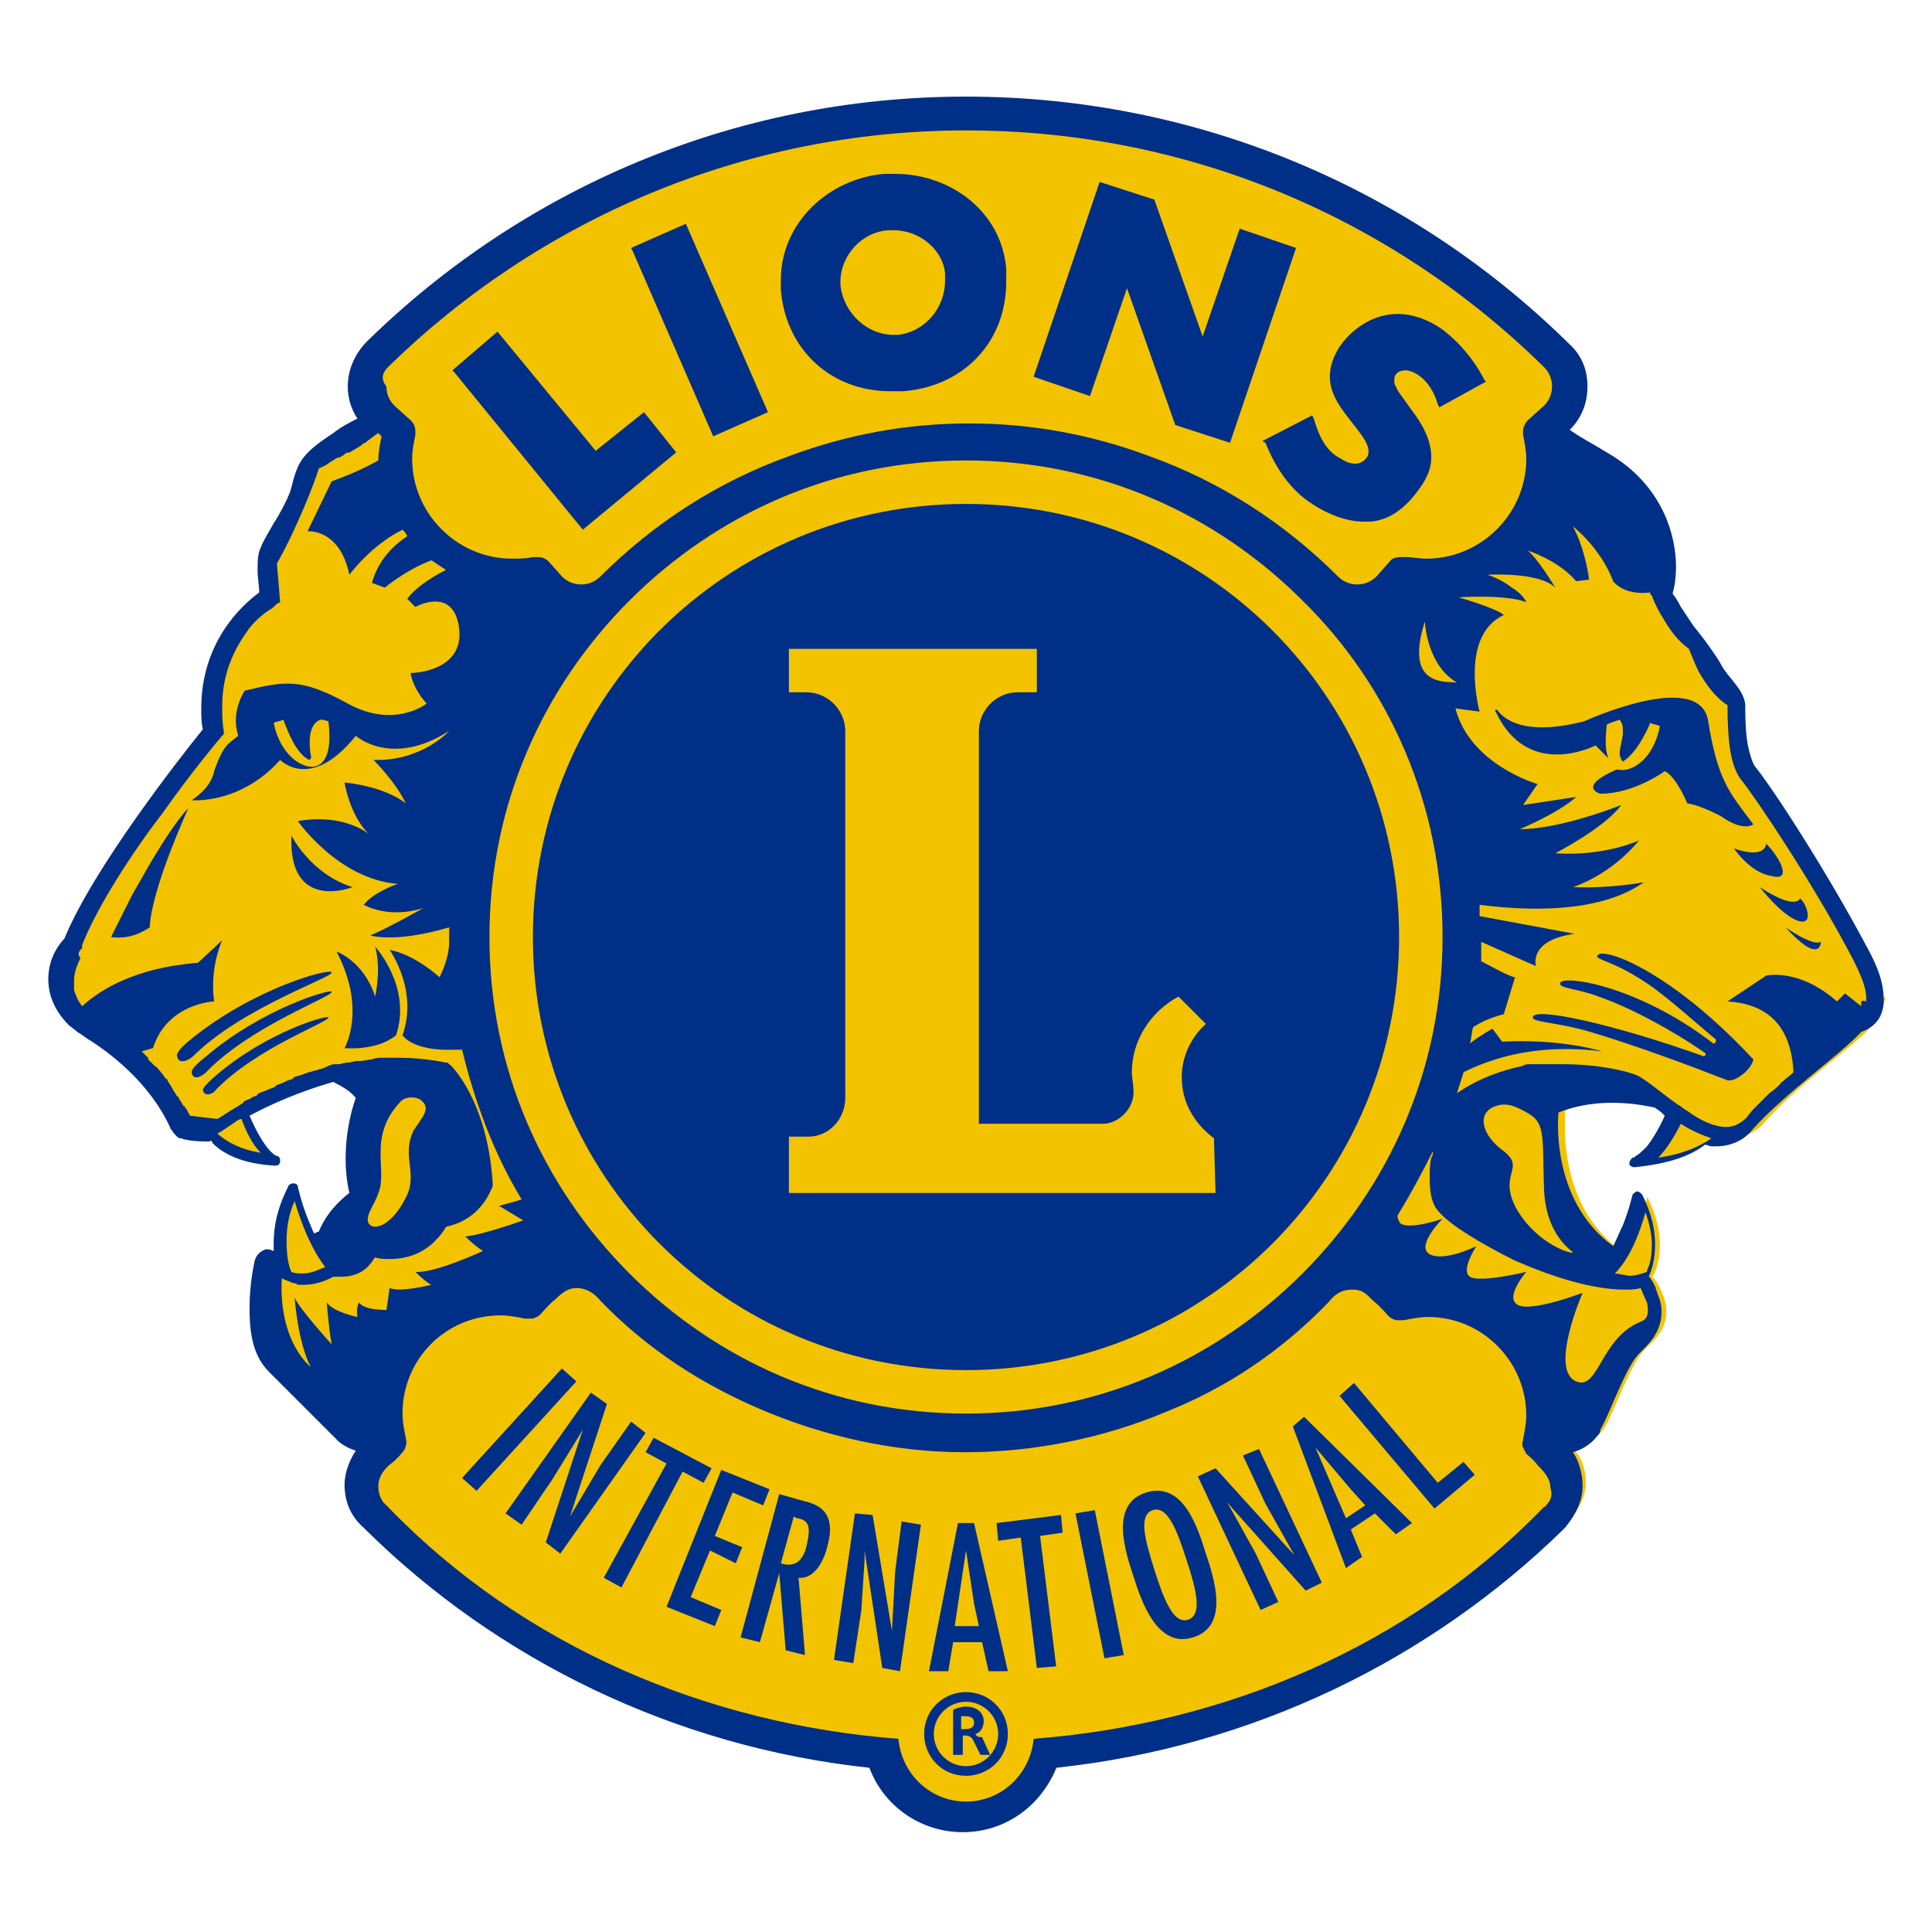 <?xml version="1.0" encoding="utf-8"?>
<!-- Generator: Adobe Illustrator 25.2.3, SVG Export Plug-In . SVG Version: 6.00 Build 0)  -->
<svg version="1.1" id="eknVsZ9wLr21" text-rendering="geometricPrecision" shape-rendering="geometricPrecision"
	 xmlns="http://www.w3.org/2000/svg" xmlns:xlink="http://www.w3.org/1999/xlink" x="0px" y="0px" viewBox="0 0 120 120"
	 style="enable-background:new 0 0 120 120;" xml:space="preserve">
<style type="text/css">
	.st0{fill:#F3C300;}
	.st1{fill:#002F87;}
</style>
<g>
	<path class="st0" d="M116.7,62.1c0-0.9-0.4-1.8-0.8-2.8l-0.1-0.3l0,0l0,0l0,0l-0.1-0.3c-2.6-4.8-5.9-9.9-6.9-11l0,0l0,0
		c-0.2-0.4-0.4-1-0.5-1.8c-0.1-0.8-0.1-1.7-0.1-2.2c-0.1-0.4-0.3-0.7-0.6-1.1c-0.3-0.4-0.7-0.8-1-1.4c-0.5-0.8-1.1-1.6-1.6-2.2
		c-0.2-0.3-0.4-0.6-0.6-0.8c-0.2-0.2-0.2-0.3-0.3-0.4c-0.2-0.4-0.4-0.6-0.5-0.8c0,0,0-0.1,0-0.1l0-0.1l0-0.1
		c0.1-0.3,0.1-0.9,0.1-1.5c0,0,0,0,0,0c0,0,0,0,0,0c0-1.9-0.8-4.8-4.2-6.8c-0.8-0.5-1.6-0.9-2.3-1.4l-0.3-0.2l0.3-0.3
		c0.6-0.6,1-1.5,1-2.4c0,0,0,0,0,0l0,0v0c0-1-0.4-1.9-1.1-2.5L97,21.3c-9.5-9.3-22.6-15-37-15l0,0c0,0,0,0,0,0l0,0c0,0,0,0,0,0
		c-14.4,0-27.5,5.8-37,15.1l0,0c-0.7,0.7-1.1,1.6-1.1,2.5v0l0,0.1c0,0.6,0.2,1.3,0.5,1.8l0.2,0.3l-0.3,0.1c-0.4,0.2-1,0.5-1.5,0.9
		c-0.9,0.6-1.7,1.2-2.1,1.9c-0.3,0.7-0.3,1-0.5,1.6c-0.2,0.6-0.6,1.3-1,2c-0.4,0.7-0.7,1.2-0.8,1.5c-0.2,0.4-0.2,0.8-0.2,1.2
		c0,0.5,0.1,1,0.1,1.3l0,0.2L16.1,37c-1.1,0.8-3.4,3-3.4,6.9c0,0.4,0,0.8,0.1,1.3l0,0.1l-0.1,0.1C11.4,47,5.9,54,4.2,58.3
		c-0.1,0.3-0.3,0.5-0.5,0.9c-0.2,0.4-0.4,0.9-0.4,1.6v0c0,0,0,0,0,0.1c0,0.8,0.3,1.7,1.2,2.6l0.3,0.3l0.1,0c0.1,0,0.1,0.1,0.2,0.1
		c0.1,0.1,0.2,0.2,0.4,0.3c1.3,0.8,4,2.7,5.3,5.7l0,0l0,0c0,0,0,0.1,0,0.1c0.1,0.1,0.1,0.2,0.2,0.3c0.1,0.1,0,0,0.1,0.1
		c0.1,0,0.2,0,0.4,0.1c0.4,0.1,1,0.1,1.2,0.1l0.1,0c0.1,0,0.1,0,0.2,0l0.2-0.1l0.1,0.1c0,0.1,0.1,0.1,0.1,0.1
		c0.6,0.6,1.7,1.2,3.7,1.3h0c0,0,0,0,0,0l0,0c0,0,0,0,0,0l-0.3-0.2c-0.3-0.3-0.9-0.9-1.5-2.5l-0.1-0.2l0.2-0.1
		c1.3-0.7,3.1-1.5,5.3-2.1l0.1,0l0.1,0c0.6,0.3,1.2,0.6,1.5,1l0.1,0.1l-0.1,0.2c0,0-0.2,0.4-0.3,1.1c-0.2,0.7-0.3,1.6-0.3,2.6
		c0,0.6,0.1,1.3,0.2,2l0,0.2l-0.2,0.1c0,0-0.1,0.1-0.2,0.2c-0.1,0.1-0.3,0.3-0.5,0.5c-0.4,0.4-0.8,1-1.1,1.6l0,0.1L20,76.6
		c-0.1,0-0.2,0.1-0.3,0.1l-0.3,0.2l-0.1-0.3c-0.1-0.2-0.2-0.5-0.3-0.7c-0.4-1-0.6-1.8-0.6-2.1l0,0l0-0.1c0,0,0,0,0,0c0,0,0,0,0,0
		c-0.6,1.3-0.9,2.5-0.9,3.4v0c0,0.2,0,0.3,0,0.5l0,0.5l-0.4-0.2c-0.1,0-0.1,0-0.2,0h0c0,0-0.1,0-0.1,0c-0.2,0-0.4,0.2-0.4,0.3
		c-0.1,0.1-0.1,0.2-0.1,0.2l0,0l0,0l0,0l0,0c0,0,0,0,0,0c0,0,0,0,0,0c0,0,0,0.1,0,0.2c0,0.1-0.1,0.3-0.1,0.6
		C16,79.7,16,80.4,16,81.1c0,1.3,0.1,2.8,1.1,3.8c1.5,1.5,4.1,4.2,4.3,4.3l0,0l0,0c0,0,0.4,0.4,1,0.6l0.3,0.1l-0.2,0.3
		c-0.4,0.6-0.6,1.3-0.6,2c0,0,0,0,0,0h0l0,0c0,1,0.4,1.9,1.1,2.5l0.1,0.1c8.2,8,19.1,13.4,31.1,14.7l0.2,0l0.1,0.2
		c0.9,2.2,3,3.8,5.6,3.8c2.5,0,4.7-1.6,5.6-3.8l0.1-0.2l0.2,0c12.1-1.3,23-6.7,31.3-14.8l0,0c0,0,0.3-0.3,0.6-0.8
		c0.3-0.5,0.6-1.1,0.6-1.8c0,0,0,0,0,0c0-0.7-0.2-1.4-0.6-1.9l-0.2-0.3l0.4-0.1c0.7-0.2,1.1-0.6,1.4-0.9c0.1-0.1,0.1-0.2,0.2-0.3
		c0.3-0.5,0.7-1.5,1.1-2.4c0.4-0.9,0.9-1.9,1.2-2.2c0.4-0.5,1.5-1.2,1.5-2.5c0,0,0-0.1,0-0.1c0-0.5-0.2-1-0.4-1.4
		c-0.1-0.2-0.2-0.4-0.3-0.5c0,0,0-0.1-0.1-0.1l-0.1-0.1l0.1-0.1c0.2-0.4,0.4-1,0.4-1.9l0,0c0-0.8-0.2-1.8-0.8-3c0,0,0,0,0,0l0,0
		c0,0,0,0,0,0l0,0c0,0,0,0,0,0c0,0,0,0,0,0c0,0,0,0.1,0,0.1c0,0.1-0.1,0.2-0.1,0.4c-0.1,0.4-0.2,0.8-0.4,1.4
		c-0.2,0.4-0.4,0.9-0.6,1.4l-0.2,0.3l-0.3-0.2c-3.2-2.3-3.5-6.1-3.5-7.7c0-0.5,0-0.8,0-0.8l0-0.2l0.2-0.1c1.2-0.5,2.3-0.6,3.5-0.6
		c0.9,0,1.8,0.1,2.7,0.3l0.1,0l0.1,0c0.1,0.1,0.3,0.2,0.4,0.3c0.1,0.1,0.1,0.1,0.2,0.1l0.2,0.1l-0.1,0.2c-0.4,0.9-0.8,1.5-1.2,1.9
		c-0.3,0.3-0.5,0.6-0.7,0.7c-0.1,0.1-0.2,0.1-0.2,0.1c0,0,0,0-0.1,0l0,0c0,0,0,0,0,0h0l0,0c0,0,0,0,0,0c0,0,0,0,0,0
		c2-0.2,3.4-0.7,4.3-1.3l0.1-0.1l0.1,0c0.1,0,0.2,0,0.4,0.1c0.1,0,0.2,0,0.3,0c0,0,0,0,0,0l0,0c0.7,0,1.5-0.3,2.1-1
		c2.1-2.4,5.3-4.5,6.7-6c0.5-0.5,0.7-1.1,0.8-1.8h0L116.7,62.1z"/>
	<path class="st1" d="M111.8,55.8c0,0-0.2,0.8-2.5-0.7c0,0,1.4,1.8,2.4,2.1C112.7,57.5,112.2,56.1,111.8,55.8z M109.7,52.4
		c0,0,0,1-2,0.3c0,0,1,1.5,2.3,1.7C111.4,54.8,110.5,53.2,109.7,52.4z M108.9,51.2c-1.5-2-2.2-2.7-2.8-6.4c-0.5-3.3-7.7,0-7.7,0
		c-3.5,0.9-4.9,0-5.4-0.7c0,0-0.2-0.1-0.1,0.1c2,4.3,6.2,2.1,6.2,2.1l0.8,0.8c-0.2-0.5-0.2-1.1-0.1-2.1c0.2-0.1,0.5-0.2,0.8-0.3
		c0.2,0.3,0.2,0.4,0.2,0.8c0,0.4-0.2,0.9-0.2,1.3c0,0.3,0.2,0.5,0.2,0.5c0.8-0.5,1.4-1.7,1.7-2.4c0.2,0.1,0.4,0.1,0.6,0.2
		c-0.4,2.1-1.8,2.9-2.6,2.7c0,0-0.1,0-0.1,0c-2.5,1.1-1,1.5-1,1.5c2.1,0,4-1.4,4-1.4c0.7,0.3,1.4,2,1.4,2c0.8,0.1,2.1,0.8,2.1,0.8
		C108.3,51.7,108.9,51.2,108.9,51.2z M20.6,60.4c-0.1-0.3-4.9,1-8.8,4.2c0,0-0.9,0.7-0.8,1c0.1,0.6,0.8,0.2,1,0
		C15,62.6,20.7,60.7,20.6,60.4z M77.2,90.4l1.4,3l1.8,3.2l0,0l-4.9-5.4l-1.1,0.5l3.9,8.3l1.1-0.5L78,96.5l-1.5-2.7l-0.3-0.5l0,0
		l4.9,5.5l1-0.5l-3.9-8.3L77.2,90.4z M9.4,53.5c-0.4,0.7-0.8,1.4-1.2,2.1c0,0,0,0,0,0c-0.4,0.8-1,2-1.3,2.6c0.7,0.1,1.5,0,2.4-0.6
		c0.1-2.4,2.4-7.4,2.4-7.4C11,50.9,10,52.5,9.4,53.5C9.4,53.5,9.4,53.5,9.4,53.5z M13.3,66.9c0,0-0.7,0.6-0.7,0.8
		c0.1,0.5,0.7,0.2,0.8,0c2.5-2.6,7-4.2,7-4.5C20.4,63,16.5,64.1,13.3,66.9z M44.3,27.1l3.4-1.5l-5.1-11.7l-3.4,1.5l0.1,0.2
		L44.3,27.1z M70,17.9l3,8.5l3.4,1.1l4.1-12.1l-3.5-1.2l-2.3,6.7l-3-8.5l-3.4-1.1l-4.1,12.1l3.5,1.2L70,17.9z M55.3,24.3L55.3,24.3
		c0.3,0,0.5,0,0.8,0c3.8-0.3,6.4-3.1,6.4-6.8c0-0.2,0-0.5,0-0.8c-0.3-3.6-3.5-5.9-6.9-5.9c-0.2,0-0.5,0-0.7,0
		c-3.4,0.3-6.4,3-6.4,6.6c0,0.2,0,0.4,0,0.6C48.8,21.7,51.6,24.3,55.3,24.3z M55.2,14.3c0.1,0,0.2,0,0.3,0h0c1.7,0,3.1,1.3,3.2,2.7
		l0,0c0,0.1,0,0.2,0,0.4c0,1.8-1.3,3.2-2.9,3.4c-0.1,0-0.2,0-0.3,0c-1.6,0-3.1-1.3-3.3-3.1c0-0.1,0-0.2,0-0.2
		C52.2,15.9,53.5,14.4,55.2,14.3z M78.6,27.5c0.6,1.5,1.5,2.9,2.9,3.8c0.9,0.6,2.1,1.1,3.2,1.1c0.1,0,0.3,0,0.4,0
		c1.4-0.1,2.4-1.1,3.1-2.1c0.5-0.7,0.7-1.3,0.7-1.9c0-1-0.5-2-1.2-2.9l-0.5-0.7c-0.2-0.3-0.4-0.5-0.5-0.8c-0.1-0.1-0.1-0.3-0.1-0.4
		c0-0.4,0.3-0.6,0.7-0.6c0.2,0,0.5,0.1,0.8,0.3c0.6,0.4,1,1.1,1.2,1.8l0.1,0.2l2.9-1.6l-0.1-0.1c-0.6-1.2-1.6-2.4-2.7-3.2h0
		c-0.9-0.6-1.8-0.9-2.7-0.9c-1.3,0-2.6,0.7-3.5,1.9c-0.5,0.7-0.7,1.4-0.7,2c0,1.1,0.7,2,1.5,3c0.3,0.4,0.9,1.1,0.9,1.6
		c0,0.1,0,0.3-0.1,0.4c-0.2,0.3-0.5,0.4-0.7,0.4c-0.3,0-0.6-0.1-0.9-0.3C82.3,28,81.9,27,81.6,26l-0.1-0.2l-3.1,1.6L78.6,27.5z
		 M36.2,32.9l5.8-4.8l-2-2.5l-3,2.4l-6.1-7.4L28.1,23l0.1,0.1L36.2,32.9z M110.9,57.6c2.2,2.4,2.2,0.9,2.2,0.9
		C112.6,58.8,110.9,57.6,110.9,57.6z M117,62.1c0-1.1-0.4-2.1-1-3.2l0,0l0,0l0,0l0,0c-2.6-4.9-6-10.1-7-11.3c-0.2-0.3-0.4-1-0.5-1.7
		c-0.1-0.8-0.1-1.7-0.1-2.2c-0.1-0.5-0.3-0.8-0.6-1.2c-0.3-0.4-0.7-0.8-1-1.4c-0.5-0.8-1.1-1.6-1.6-2.2c-0.4-0.6-0.8-1.2-0.8-1.2
		c-0.2-0.4-0.4-0.7-0.5-0.8c0,0,0-0.1,0-0.1c0.1-0.3,0.2-0.9,0.2-1.6c0,0,0,0,0,0c0-1.9-0.8-5.1-4.3-7.1c-0.8-0.5-1.6-0.9-2.3-1.4
		c0.7-0.7,1.1-1.6,1.1-2.7c0,0,0,0,0,0l0,0v0c0-1.1-0.4-2-1.2-2.7l-0.1-0.1C87.7,11.8,74.5,6,60,6h0c0,0,0,0,0,0h0c0,0,0,0,0,0
		c-14.5,0-27.6,5.8-37.2,15.2l0,0c-0.7,0.7-1.2,1.7-1.2,2.8h0c0,0,0,0,0,0c0,0,0,0,0,0c0,0.7,0.2,1.4,0.6,2c-0.4,0.2-1,0.5-1.5,0.9
		c-0.9,0.6-1.8,1.2-2.2,2.1c-0.3,0.7-0.3,1-0.5,1.6c-0.2,0.5-0.6,1.3-1,1.9c-0.4,0.7-0.7,1.2-0.8,1.5c-0.2,0.4-0.2,0.9-0.2,1.4
		c0,0.5,0.1,1,0.1,1.4c-1.1,0.8-3.6,3.1-3.6,7.2c0,0.4,0,0.9,0.1,1.3c-1.3,1.6-6.8,8.6-8.6,13C3.8,58.5,3,59.4,3,60.8v0
		c0,0.9,0.3,1.9,1.3,2.9L4.7,64l0.1,0.1c0,0,0.2,0.1,0.6,0.4c1.3,0.8,3.9,2.7,5.2,5.6c0,0,0,0.1,0.1,0.1c0,0.1,0.1,0.2,0.3,0.4
		c0.1,0.1,0.2,0.1,0.2,0.1c0.1,0,0.3,0.1,0.4,0.1c0.5,0.1,1.2,0.1,1.2,0.1l0.1,0c0.1,0,0.2,0,0.2-0.1c0,0.1,0.1,0.1,0.1,0.2
		c0.7,0.7,1.9,1.3,3.9,1.4h0c0.2,0,0.3-0.1,0.3-0.3c0-0.2-0.1-0.3-0.2-0.3l0,0c-0.1,0-0.8-0.4-1.7-2.5c1.3-0.7,3.1-1.5,5.2-2.1
		c0.6,0.3,1.1,0.6,1.4,1c0,0-1.1,2.8-0.4,5.9c0,0-1.3,0.9-1.9,2.4c-0.1,0-0.2,0.1-0.3,0.1c-0.1-0.2-0.2-0.5-0.3-0.7
		c-0.5-1.2-0.7-2.2-0.7-2.2c0-0.1-0.1-0.2-0.3-0.2c-0.1,0-0.3,0.1-0.3,0.2c-0.7,1.4-0.9,2.5-0.9,3.5c0,0.2,0,0.4,0,0.5
		c-0.1,0-0.2-0.1-0.3-0.1c-0.1,0-0.1,0-0.2,0c-0.3,0.1-0.5,0.3-0.6,0.5c-0.1,0.2-0.1,0.3-0.1,0.3l0,0c0,0-0.3,1.3-0.3,2.8
		c0,1.3,0.1,2.9,1.2,4c1.5,1.5,4.3,4.3,4.3,4.3l0,0c0,0,0.4,0.4,1.1,0.6c-0.4,0.6-0.7,1.4-0.7,2.1c0,0,0,0,0,0v0
		c0,1.1,0.4,2,1.2,2.7l0.1,0.1c8.2,8.1,19.2,13.5,31.3,14.8c0.9,2.4,3.2,4,5.8,4c2.7,0,4.9-1.7,5.8-4c12.2-1.3,23.2-6.7,31.5-14.8
		l0,0c0,0,0.3-0.3,0.6-0.8c0.3-0.5,0.6-1.1,0.6-1.9c0,0,0,0,0,0c0-0.7-0.2-1.5-0.6-2.1c0.7-0.2,1.2-0.6,1.5-1
		c0.1-0.1,0.2-0.2,0.2-0.4c0.3-0.5,0.7-1.5,1.1-2.4c0.4-0.9,0.9-1.9,1.2-2.2c0.3-0.4,1.5-1.2,1.5-2.7c0-0.1,0-0.1,0-0.1
		c0-0.6-0.3-1.1-0.4-1.5c-0.1-0.2-0.2-0.4-0.3-0.5c0,0,0-0.1-0.1-0.1c0.2-0.4,0.4-1.1,0.4-2c0-0.9-0.2-1.9-0.8-3.1
		c-0.1-0.1-0.2-0.2-0.3-0.2c-0.1,0-0.2,0.1-0.3,0.2c0,0-0.2,0.9-0.6,1.9c-0.2,0.4-0.4,0.9-0.6,1.3c-4-2.9-3.4-8.3-3.4-8.3
		c2-0.8,4.2-0.7,6-0.3c0.1,0.1,0.3,0.2,0.4,0.3c0.1,0.1,0.1,0.1,0.2,0.2c-0.4,0.9-0.8,1.5-1.1,1.9c-0.3,0.3-0.5,0.5-0.7,0.6
		c-0.1,0.1-0.1,0.1-0.2,0.1c0,0,0,0,0,0h0c-0.1,0.1-0.2,0.2-0.2,0.4c0,0.1,0.2,0.2,0.3,0.2c0,0,0,0,0,0c2.1-0.2,3.5-0.7,4.4-1.4
		c0.1,0,0.3,0.1,0.4,0.1c0.1,0,0.2,0,0.3,0c0,0,0,0,0,0c0.8,0,1.7-0.3,2.3-1.1c2.1-2.3,5.3-4.5,6.7-6C116.7,63.7,117,62.9,117,62.1
		L117,62.1L117,62.1L117,62.1z M24.1,22.8L24.1,22.8C33.4,13.7,46.1,8.1,60,8.1h0c13.9,0,26.5,5.5,35.8,14.6l0.1,0.1
		c0.3,0.3,0.5,0.7,0.5,1.2c0,0.5-0.2,0.9-0.5,1.2l-1,0.9c-0.2,0.2-0.3,0.5-0.3,0.7c0,0.1,0,0.2,0,0.2l0,0c0.1,0.5,0.2,1,0.2,1.5
		c0,3.4-2.8,6.2-6.2,6.2c-0.5,0-0.9-0.1-1.3-0.1l0,0l0,0c-0.1,0-0.2,0-0.3,0c-0.3,0-0.6,0.1-0.7,0.3l0,0l-0.8,0.9
		c-0.3,0.3-0.7,0.5-1.2,0.5c-0.5,0-0.9-0.2-1.2-0.5c-3.3-3.3-7.3-5.9-11.8-7.5c-3.5-1.3-7.2-2-11.1-2c-3.9,0-7.6,0.7-11.1,2
		c-4.5,1.6-8.5,4.2-11.8,7.5c-0.3,0.3-0.7,0.5-1.2,0.5c-0.5,0-0.9-0.2-1.2-0.5l-0.8-0.9l0,0c-0.2-0.2-0.4-0.3-0.7-0.3
		c-0.1,0-0.2,0-0.3,0l0,0l0,0c-0.4,0.1-0.9,0.1-1.3,0.1c-3.4,0-6.2-2.8-6.2-6.2c0-0.5,0.1-1,0.2-1.5l0,0c0-0.1,0-0.2,0-0.2
		c0-0.3-0.1-0.5-0.3-0.7l-1-0.9c-0.3-0.3-0.5-0.7-0.5-1.2C23.6,23.5,23.8,23.1,24.1,22.8z M88.5,38.6c0,0,0.1,2.7,2,3.8
		C89.8,42.3,87.2,42.7,88.5,38.6z M89.6,58.2c0,8.2-3.3,15.5-8.7,20.9c-5.4,5.4-12.7,8.7-20.9,8.7c-8.2,0-15.5-3.3-20.9-8.7
		c-5.4-5.4-8.7-12.7-8.7-20.9c0-8.2,3.3-15.5,8.7-20.9c5.4-5.4,12.7-8.7,20.9-8.7c8.2,0,15.5,3.3,20.9,8.7
		C86.3,42.6,89.6,50,89.6,58.2z M16.2,71.6c-1.3-0.2-2.1-0.7-2.6-1.1c0,0,0,0-0.1-0.1l0.2-0.1c0,0,0.3-0.2,0.9-0.6
		c0.1-0.1,0.3-0.2,0.4-0.2C15.4,70.6,15.8,71.2,16.2,71.6z M18.3,74.6c0.3,1,0.9,2.8,1.9,4.1c-0.3,0.1-0.8,0.4-1.4,0.4
		c-0.2,0-0.5,0-0.7-0.1c-0.2-0.4-0.3-1.1-0.3-1.9C17.8,76.3,17.9,75.5,18.3,74.6z M22.3,80.9c0,0-0.2,0.3-0.1,0.9
		c0,0-1.5-0.3-1.9-0.9c0,0,0.1,1.5,0.3,2.6c0,0-2-2.2-2.3-2.9c0,0,0.2,2.8,1,4.3c0,0-2-1.5-1.8-5.5c0,0,0,0,0,0
		c0.2,0.1,0.5,0.2,0.7,0.3c0,0,0,0,0,0c0.1,0,0.2,0,0.3,0.1c0,0,0,0,0.1,0c0.1,0,0.2,0,0.3,0c0.9,0,1.6-0.4,1.8-0.5
		c0.2,0,0.3,0,0.5,0c0.9,0,1.5-0.4,1.8-0.8c0.1-0.1,0.2-0.3,0.3-0.4c0.3,0.1,0.6,0.1,0.9,0.1c1.3,0,2.2-0.5,2.8-1.1
		c0.4-0.4,0.6-0.7,0.7-0.9c2.3-0.5,2.8-2.4,2.9-2.5l0-0.1l0-0.1c-0.3-5.1-2.6-7.4-2.7-7.4l-0.1-0.1l-0.1,0c-1-0.2-2-0.3-3-0.3
		c-0.2,0-0.5,0-0.7,0c-0.1,0-0.1,0-0.2,0c-0.2,0-0.5,0-0.7,0.1c0,0,0,0,0,0c-0.2,0-0.5,0.1-0.7,0.1c-0.1,0-0.1,0-0.2,0
		c-0.2,0-0.4,0.1-0.6,0.1c0,0,0,0,0,0c-0.2,0-0.4,0.1-0.6,0.1c-0.1,0-0.1,0-0.2,0c-0.2,0-0.4,0.1-0.6,0.2c0,0,0,0,0,0
		c-0.2,0.1-0.4,0.1-0.6,0.2c-0.1,0-0.1,0-0.1,0c-0.2,0.1-0.4,0.1-0.6,0.2c0,0,0,0,0,0c-0.2,0.1-0.4,0.1-0.6,0.2c0,0-0.1,0-0.1,0.1
		c-0.2,0.1-0.4,0.1-0.5,0.2c0,0,0,0,0,0c-0.2,0.1-0.3,0.1-0.5,0.2c0,0-0.1,0-0.1,0.1c-0.2,0.1-0.3,0.1-0.5,0.2c0,0,0,0,0,0
		c-0.2,0.1-0.3,0.1-0.5,0.2c0,0-0.1,0-0.1,0.1c-0.1,0.1-0.3,0.1-0.4,0.2c0,0,0,0,0,0c-0.1,0.1-0.3,0.1-0.4,0.2c0,0-0.1,0-0.1,0.1
		c-0.1,0.1-0.2,0.1-0.3,0.2c0,0,0,0,0,0c-0.7,0.4-1.1,0.7-1.3,0.8l-1.7-0.2c-0.1-0.2-0.2-0.4-0.3-0.5c0,0,0-0.1-0.1-0.1
		c-0.1-0.2-0.2-0.3-0.3-0.5c0,0,0-0.1-0.1-0.1c-0.1-0.2-0.2-0.3-0.3-0.5c0,0,0,0,0,0c-0.1-0.2-0.2-0.3-0.3-0.5c0,0,0-0.1-0.1-0.1
		c-0.1-0.1-0.2-0.3-0.3-0.4c0,0,0,0,0,0c-0.1-0.1-0.2-0.3-0.4-0.4c0,0,0,0,0,0c-0.1-0.1-0.3-0.3-0.4-0.4l0-0.1
		c-0.1-0.1-0.3-0.3-0.4-0.4c0,0,0,0,0,0l0.7-0.2c0.9-2.8,3.8-2.9,3.8-2.9c-0.3-2.1,0.5-3.8,0.5-3.8l-1.5,1.4c-3.8,0.3-6,1.6-7.2,2.7
		l0,0c-0.3-0.4-0.4-0.7-0.5-1c0,0,0-0.1,0-0.1c0,0,0-0.1,0-0.1c0,0,0-0.1,0-0.1c0,0,0-0.1,0-0.1c0-0.1,0-0.1,0-0.2
		c0-0.5,0.2-1,0.4-1.4C4.8,59.3,4.9,59.1,5,59c0.1-0.1,0.1-0.1,0.1-0.1l0-0.1l0-0.1c0.9-2.3,3-5.6,5-8.2c1.9-2.7,3.7-4.8,3.7-4.8
		l0.1-0.1l0-0.2c-0.1-0.5-0.1-1.1-0.1-1.5c0-2.3,0.9-3.8,1.7-4.9c0.4-0.5,0.9-0.9,1.2-1.1c0.2-0.1,0.3-0.2,0.4-0.3
		c0.1-0.1,0.1-0.1,0.1-0.1l0.2-0.1L17.2,35c1.3-2.3,2.4-5.2,2.6-5.9c0.2-0.1,0.5-0.2,0.7-0.4c0.1,0,0.1-0.1,0.2-0.1
		c0.1-0.1,0.3-0.2,0.4-0.2c0.1,0,0.1-0.1,0.2-0.1c0.1-0.1,0.2-0.2,0.4-0.2c0.1,0,0.1-0.1,0.2-0.1c0.1-0.1,0.2-0.1,0.3-0.2
		c0.1,0,0.1-0.1,0.2-0.1c0.1-0.1,0.2-0.2,0.3-0.2c0,0,0.1-0.1,0.1-0.1c0.3-0.2,0.5-0.4,0.7-0.5l0.2,0.2c-0.1,0.5-0.2,1-0.2,1.5
		c0,0,0,0,0,0c-0.9,0.5-1.8,0.9-2.9,1.3L19.1,33c0,0,2-0.2,2.6,2.7c0,0,1.3-1.8,3.3-2.8c0.1,0.1,0.2,0.2,0.3,0.4
		c-0.9,0.6-1.8,1.5-2.2,2.9l0.8,0.3c0,0,1.3-1.1,2.9-1.7c0.3,0.2,0.6,0.4,0.9,0.6c-1,0.5-2,1.2-2.4,1.8l0.5,0.5c0,0,2.3-1.3,2.7,1.2
		c0.4,2.5-2.2,2.9-3,2.9c0,0,0.1,0.9,1,1.9c0,0-2,1.6-4.9,0c-2.9-1.6-3.9-1.4-6.4-0.8c0,0-0.9,1.3-0.4,2.8c-0.6,0.5-0.9,0.5-1.5,2.2
		c-0.2,1.1-1.4,1.8-1.4,1.8s3,0.3,5.5-2.5c0,0,1.9,2,4.7-1.5c0,0,2.2,2,5.8-0.3c0,0-1.7,1.9-4.7,1.8c0,0,1.4,1.4,2,2.7
		c0,0-1.1-1-3.8-1.3c0,0,0.3,2,1.5,3.2c0,0-1.5-1.3-4.4-0.8c0,0,2.5,3.6,6.2,3.9c0,0-1.5,0.5-2.1,1.3c0,0,1.5,0.9,3.7,0.2
		c0,0-2.3,1.3-3.3,1.7c0,0,1.5,0.5,4.9-0.5c0,0.2,0,0.3,0,0.5c0,0.1,0,0.3,0,0.4c0,0.6-0.2,1.4-0.6,2.2c0,0-1.5-1.4-3.1-1.7
		c0,0,1.8,2.5,0.8,5.3c0,0,0.6,1,3.2,0.9c0.2,0,0.4,0,0.5,0c0.8,3.3,2,6.5,3.7,9.3c-0.6,0.2-1.1,0.3-1.4,0.4l1.5,0.9
		c0,0-2.5,0.9-3.6,1c0,0,0.6,0.6,1.1,0.9c0,0-3,1.4-4.2,1.3c0,0,0.7,0.7,1,0.8c0,0-2,0.5-2.6,0.2l-0.2,1.4
		C24.4,81.3,22.7,81.5,22.3,80.9z M24.9,68.4c0.3-0.3,0.9-0.3,1.2-0.1c0.7,0.5,0.2,1-0.4,1.9c-0.8,1.6,0.3,2.7-0.5,4.2
		c-0.8,1.6-1.8,2-2.2,1.7c-0.5-0.4,0.3-1.3,0.5-2C24.1,72.7,22.8,70.6,24.9,68.4z M19.9,44.7C19.9,44.7,19.9,44.7,19.9,44.7
		c0.3,0,0.4,0.1,0.5,0.1c0.2,1.7-0.1,2.6-0.8,2.8c-0.8,0.2-2.2-0.7-2.6-2.7c0.2-0.1,0.4-0.1,0.6-0.2c0.3,0.8,0.8,2.1,1.6,2.5
		c0,0,0.2-0.1,0.1-0.3C19.2,46.3,19.1,45,19.9,44.7z M96.2,93.3c-0.1,0.1-0.2,0.3-0.3,0.3c-8.4,8.7-19.9,13.5-31.7,14.4
		c-0.2,2.2-2,3.9-4.2,3.9c-2.2,0-4-1.7-4.2-3.9c-11.8-0.9-23.3-5.7-31.7-14.4c-0.1-0.1-0.2-0.2-0.3-0.3c-0.2-0.3-0.3-0.6-0.3-1
		c0-0.6,0.4-1.1,0.8-1.4s0.7-0.7,0.7-0.7s0.2-0.2,0.2-0.4c0.1-0.2,0-0.4,0-0.5c-0.1-0.5-0.2-1-0.2-1.5c0-3.4,2.7-6.1,6.1-6.1
		c0.5,0,1,0.1,1.5,0.2c0.1,0,0.2,0,0.5,0c0.3-0.1,0.4-0.2,0.5-0.3c0.1-0.1,0.5-0.6,0.9-0.9c0.4-0.4,0.8-0.7,1.3-0.7
		c0.6,0,1.1,0.3,1.5,0.8c2.9,3,6.3,5.2,10.1,6.8c3.8,1.6,8.1,2.6,12.5,2.6c4.4,0,8.7-0.9,12.5-2.5c3.8-1.5,7.2-3.8,10.1-6.8
		c0.4-0.5,0.8-0.8,1.5-0.8c0.6,0,0.8,0.2,1.3,0.7c0.5,0.4,0.8,0.8,0.9,0.9c0.1,0.1,0.2,0.2,0.5,0.3c0.2,0,0.4,0,0.5,0
		c0.5-0.1,1-0.2,1.5-0.2c3.4,0,6.1,2.8,6.1,6.1c0,0.5-0.1,1-0.2,1.5c0,0.1-0.1,0.3,0,0.5c0.1,0.2,0.2,0.4,0.2,0.4s0.5,0.4,0.7,0.7
		c0.3,0.3,0.8,0.8,0.8,1.4C96.4,92.7,96.4,93,96.2,93.3z M102.2,75.3c0.3,0.8,0.4,1.5,0.4,2c0,0.7-0.1,1.2-0.3,1.6c0,0,0,0.1,0,0.1
		l-0.3,0.1c-0.3,0.1-0.8,0.2-1,0.1c-0.2,0-0.5-0.1-0.7-0.1C101.3,78.1,101.9,76.4,102.2,75.3z M100.9,80.1c0.4,0,0.7,0,1-0.1
		c0.1,0.2,0.2,0.5,0.4,0.9c0.2,1-0.2,1.1-0.4,1.2c-2.5,1-2.6,4.3-4,3.7c-1.7-0.7,0.4-5.5,0.4-5.5s-3.4,1.3-4.1,0.7
		c-0.7-0.5,0.6-2,0.6-2s-2.9,0.7-3.5,0.3c-0.6-0.4,0.4-1.9,0.4-1.9s-2,1-2.9,0.5c-0.9-0.5,0.8-2.2,0.8-2.2S87.6,76.4,87,76
		c-0.1-0.1-0.2-0.3-0.2-0.5c0.8-1.3,1.5-2.6,2.2-4c0,0,0,0,0,0c0,0.1,0,0.3-0.1,0.4h0c-0.1,0.4-0.1,0.9-0.1,1.3
		c0,0.8,0.1,1.6,0.6,2.1c0.7,0.8,2.5,1.9,4.7,3C96.4,79.3,98.9,80.1,100.9,80.1z M97.7,77.8c-0.1,0.1-2.2-0.5-3.5-2.7
		c-1.2-2.2,0.6-2.5-0.8-3.6c-1.4-1-1.7-2.4-0.5-2.8c0.6-0.2,1.1-0.1,2.1,0.5c1,0.6,0.8,1.6,0.9,4.6C96,76.8,97.7,77.7,97.7,77.8z
		 M103,71.9c0.4-0.4,0.9-1.1,1.4-2.1c0.6,0.4,1.3,0.7,1.9,0.9C105.6,71.2,104.5,71.7,103,71.9z M115.6,62.3L115.6,62.3
		c0,0.1,0,0.1,0,0.2l-1-0.8l-0.5,0.5c-2.4-2.1-4.4-1.6-4.4-1.6l-2.4,1.6c3.3,0.2,4,2.5,4.1,4.4c0,0,0,0,0,0
		c-0.2,0.2-0.5,0.4-0.7,0.6c0,0-0.1,0-0.1,0.1c-0.2,0.2-0.4,0.4-0.7,0.6c0,0,0,0-0.1,0.1c-0.2,0.2-0.4,0.4-0.6,0.6
		c0,0-0.1,0.1-0.1,0.1c-0.2,0.2-0.4,0.4-0.6,0.7c-0.4,0.4-0.8,0.6-1.3,0.6c-0.7,0-1.6-0.4-2.4-1c-0.2-0.1-0.4-0.3-0.6-0.4
		c-1-0.7-1.9-1.5-2.5-1.8c-0.7-0.3-2.5-0.7-4.6-0.7c-0.1,0-0.3,0-0.4,0c-0.1,0-0.1,0-0.2,0c-0.1,0-0.1,0-0.2,0c-0.1,0-0.2,0-0.3,0
		c0,0-0.1,0-0.1,0c-0.1,0-0.2,0-0.3,0c0,0-0.1,0-0.1,0c-0.1,0-0.2,0-0.4,0c0,0,0,0-0.1,0c-0.1,0-0.3,0-0.4,0.1c0,0,0,0,0,0
		c-1.4,0.3-2.8,0.8-4.1,1.7c0.1-0.4,0.3-0.9,0.4-1.3c1.8-0.9,4.6-1.8,8.6-1.3c0,0-2.5-0.8-6.2-0.6l-0.6-0.8c0,0-0.6,0.3-1.4,0.9
		c0.1-0.3,0.1-0.7,0.2-1c0.9-0.6,1.9-0.8,1.9-0.8l0.7-2.3c-0.2,0-1-0.4-2.1-1c0-0.4,0-0.8,0-1.2c1.6,0.7,2.9,1.3,3.4,1.5
		c0,0-0.5-1.6,2.4-2c0,0-2.7-0.5-5.9-1.1c0-0.2,0-0.5,0-0.7c3.9,0.5,7.8,0.3,10.2-1.4c0,0-2.1,0.4-4.4,0.3c0,0,2.3-0.7,4.1-2.9
		c0,0-2.1,1-5.2,0.8c0,0,3.1-1.6,4.1-3c0,0-3.7,1.5-6.3,1.5c0,0,2.4-1,3.5-2L94.6,50l0.9-1.3c0,0-4.2-1.2-5.1-4.7l1.5,0.2
		c0,0-1.3-4.7,1.5-6c-0.4-0.4-2.8-1.1-2.8-1.1s2.9-0.2,4.2,0.3c0,0-0.2-0.5-0.9-0.9c-0.6-0.5-1.5-0.8-1.5-0.8s3.2-0.2,4.2,0.8
		c0,0-1-1.7-1.7-2.3c0,0,1.9,0.6,3,1.9l0.8-0.1c0,0-0.2-1.8-1-3.3c0,0,1.7,1.3,2.5,3.4c0,0,0.6,0.9,2.3,0.7l0,0.1l0.1,0.1
		c0,0,0.2,0.6,0.7,1.4c0.4,0.7,0.9,1.4,1.6,1.9c0.1,0.2,0.3,0.8,0.6,1.4c0.4,0.7,1,1.6,1.8,2.1v0c0,0.4,0,1.3,0.1,2.3
		c0.1,0.9,0.3,1.8,0.8,2.4c0.8,1,4.4,6.3,6.9,11.1c0.5,1,0.9,1.9,0.8,2.6C115.6,62.1,115.6,62.2,115.6,62.3z M60,31.3
		c-14.9,0-26.9,12-26.9,26.9s12,26.9,26.9,26.9c14.9,0,26.9-12,26.9-26.9S74.9,31.3,60,31.3z M75.5,74.1H49v-3.5h1.2
		c1.3,0,2.3-1.1,2.3-2.4l0-22.8c0-1.3-1.1-2.4-2.4-2.4H49v-2.7h15.4V43l-1.2,0c-1.3,0-2.4,1.1-2.4,2.4l0,24.4h7.7c1,0,2-1,1.9-2.1
		c0-0.3-0.1-0.8-0.1-1.1c0-2,1.2-3.8,2.9-4.7l1.7,1.7c-0.9,0.8-1.5,2-1.5,3.3c0,1.6,0.8,2.9,2,3.8L75.5,74.1z M12.7,65.7
		c0,0-0.8,0.6-0.8,0.9c0.1,0.6,0.7,0.2,0.9,0c2.8-2.9,7.9-4.7,7.8-5C20.6,61.4,16.3,62.6,12.7,65.7z M89.3,92.1l-5.2-6.2l-0.9,0.8
		l5.9,7l2.5-2.1l-0.7-0.8L89.3,92.1z M59.5,94.6l-1.8,9.2l1.2,0l0.3-1.8l1.8,0l0.4,1.8l1.2,0l-2.1-9.2L59.5,94.6z M60.8,101l-1.5,0
		l0.7-4.7l0,0l0.5,3.3L60.8,101z M65.9,94.1l-4,0.5l0.1,1.1l1.4-0.2l1,8.1l1.2-0.1l-1-8.1l1.4-0.2L65.9,94.1z M60,105.1
		c-1.4,0-2.6,1.1-2.6,2.6c0,1.4,1.1,2.6,2.6,2.6c1.4,0,2.6-1.1,2.6-2.6C62.6,106.2,61.4,105.1,60,105.1z M60,109.7c-1.1,0-2-0.9-2-2
		c0-1.1,0.9-2,2-2c1.1,0,2,0.9,2,2C62,108.8,61.1,109.7,60,109.7z M71.2,92.7c-2.3,0.7-1.3,3.7-0.8,5.2c0.5,1.6,1.5,4.5,3.7,3.8
		c2.3-0.7,1.3-3.7,0.8-5.2C74.4,94.9,73.5,92,71.2,92.7z M73.8,100.6c-0.9,0.3-1.5-1.2-2.1-3.1c-0.6-1.9-1-3.4-0.1-3.7
		c0.9-0.3,1.5,1.2,2.1,3.1C74.3,98.7,74.7,100.3,73.8,100.6z M18.1,51.9c-0.2,4.8,3.8,3.2,3.8,3.2C19.3,54.3,18.1,51.9,18.1,51.9z
		 M80.3,88.6l3.3,8.8l1-0.7l-0.7-1.7l1.5-1l1.3,1.3l1-0.7l-6.7-6.6L80.3,88.6z M81.7,89.9l2.2,2.6l0.9,1l-1.2,0.8L81.7,89.9
		L81.7,89.9z M66.8,94l1.8,9l1.2-0.2l-1.8-9L66.8,94z M60.6,107.7c0.3-0.1,0.5-0.4,0.5-0.8c0-0.5-0.4-0.9-1.1-0.9
		c-0.3,0-0.6,0.1-0.8,0.2l0,0v2.8h0.6v-1.2l0.2,0c0.2,0,0.3,0.1,0.4,0.2l0.5,1h0.6l-0.5-1.1C60.7,107.9,60.6,107.8,60.6,107.7z
		 M59.9,107.4h-0.2v-0.8c0.1,0,0.2,0,0.3,0c0.4,0,0.5,0.2,0.5,0.4C60.5,107.3,60.3,107.4,59.9,107.4z M99.2,59.4
		c0,0.2,1.1,0.4,2.5,1.3c1.4,0.8,3,2.3,4.8,3.8c0.2,0.1,0,0.4-0.1,0.3c-4.8-3.7-9.6-4.3-9.5-3.7c0,0.3,1.1,0.3,2.4,0.8
		c2,0.7,4.6,2.1,6.6,3.5c0.1,0.1,0,0.2-0.1,0.2c-5.6-2-10.6-3.1-10.6-2.4c0,0.3,1.6,0.3,3.6,0.9c2.7,0.8,6.2,2.1,8.5,3
		c0.1,0,0.4,0.1,1.1-0.5c0.5-0.5,0.5-0.8,0.5-0.8C103.6,60.1,99.3,58.7,99.2,59.4z M34.9,85l-6.2,6.8l0.9,0.8l6.2-6.8L34.9,85z
		 M39.2,88.3L37.3,91l-1.9,3.2l0,0l2.3-7l-1-0.7l-5.3,7.5l1,0.7l1.9-2.8l1.6-2.6l0.3-0.5l0,0l-2.3,7l0.9,0.7l5.3-7.5L39.2,88.3z
		 M23.3,61.9c-0.7-2.2-2.4-2.8-2.4-2.8c1.9,3.6,0.5,6,0.5,6s2,0.2,3.2-0.8c1-3-1.3-5.5-1.3-5.5C23.7,60.2,23.3,61.9,23.3,61.9z
		 M55.6,97.6l-0.2,3.7l0,0l-1.2-7.2L53.1,94l-1.3,9.1l1.2,0.2l0.5-3.3l0.2-3.1l0-0.6l0,0l1.1,7.3l1.1,0.2l1.3-9.1l-1.2-0.2
		L55.6,97.6z M49.8,93.2l-1.4-0.4l-2.4,8.9l1.2,0.3l1.2-4.3l0,0l0.4,4.8l1.2,0.3L49.6,98c1,0.1,1.6-1.1,1.8-2
		C52,93.8,50.7,93.4,49.8,93.2z M50.1,96c-0.2,0.9-0.7,1.4-1.6,1.1l0.8-2.9l0.2,0.1C50.4,94.4,50.3,95.1,50.1,96z M45.7,97.1l0.4-1
		l-1.7-0.7l1.1-2.7l1.9,0.8l0.4-1l-3-1.2l-3.4,8.5l3,1.2l0.4-1l-1.9-0.8l1.2-2.9L45.7,97.1z M43.7,92.1l0.5-0.9l-3.6-1.9l-0.5,0.9
		l1.3,0.7L37.5,98l1.1,0.6l3.8-7.2L43.7,92.1z"/>
</g>
</svg>
